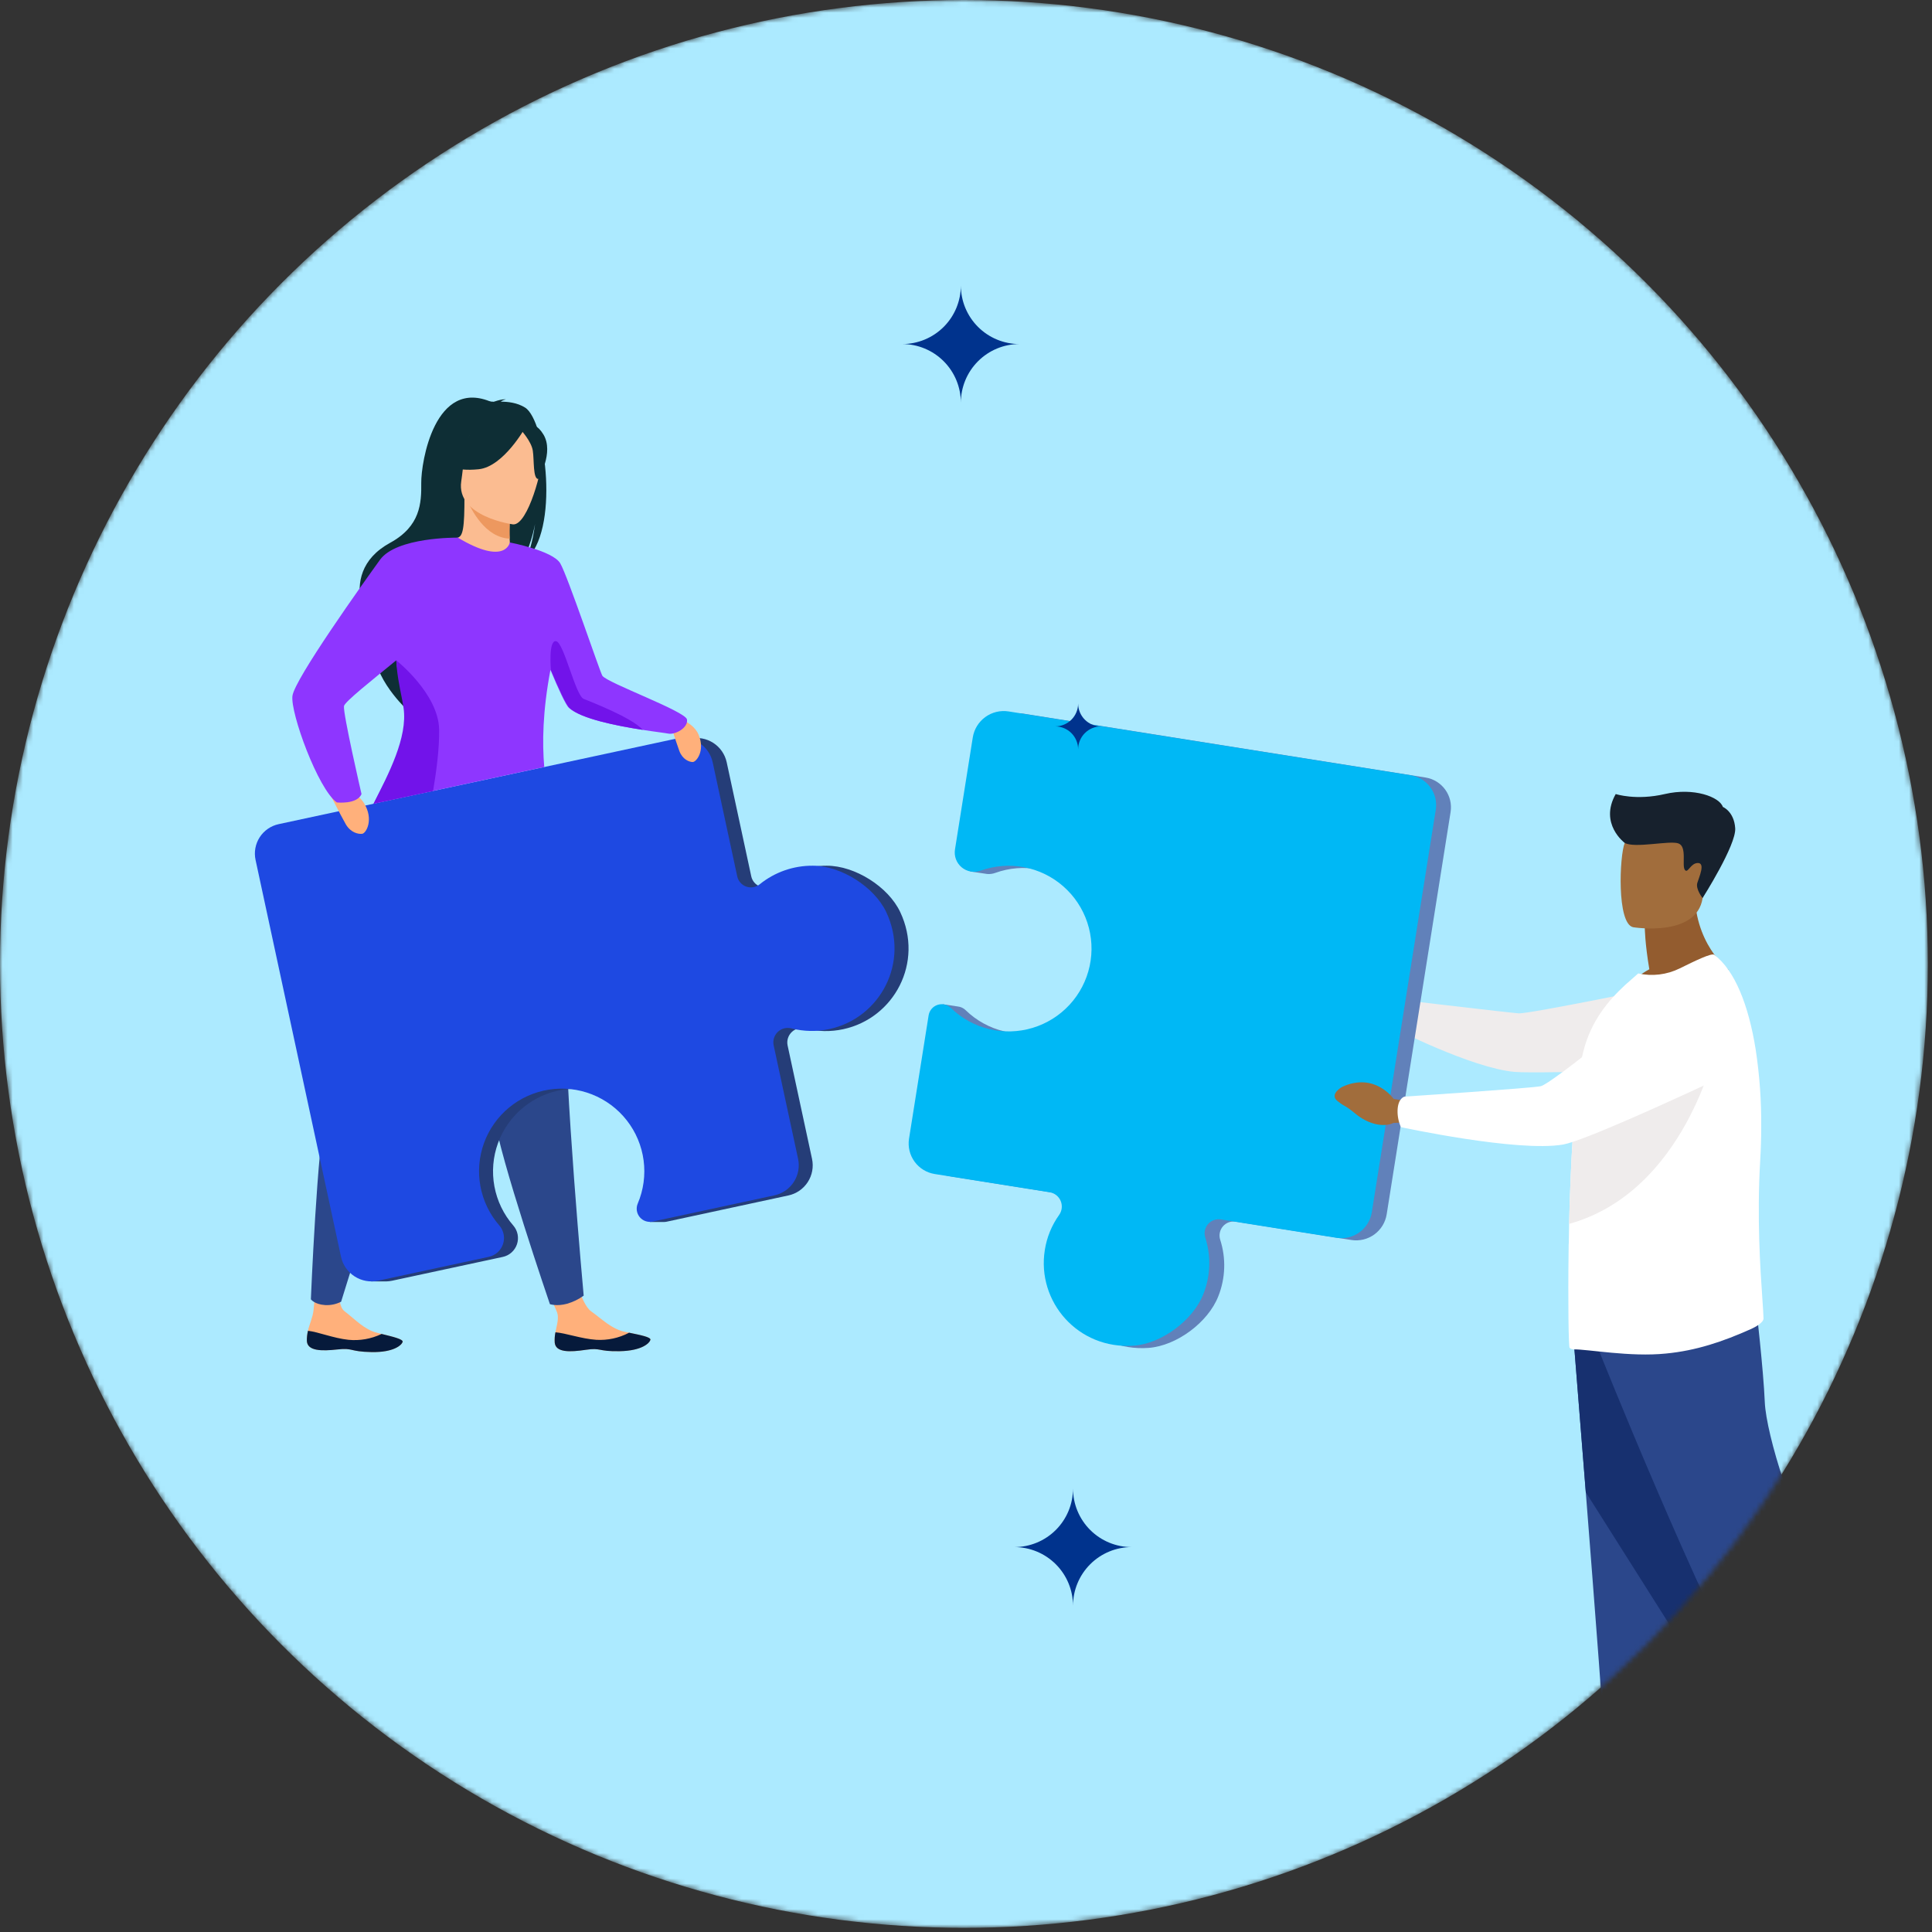 <svg width="379" height="379" viewBox="0 0 379 379" fill="none" xmlns="http://www.w3.org/2000/svg">
<rect x="0" y="0" width="379" height="379" fill="#333333" stroke="none"/>
<mask id="mask0_3427_20848" style="mask-type:alpha" maskUnits="userSpaceOnUse" x="0" y="0" width="379" height="379">
<circle cx="189.093" cy="189.093" r="189.093" fill="#ECF7FF"/>
</mask>
<g mask="url(#mask0_3427_20848)">
<circle cx="189.093" cy="189.093" r="189.093" fill="#ACEAFF"/>
<path d="M108.806 263.394C109.012 265.336 111.766 265.266 114.876 264.798C117.986 264.33 117.183 265.149 121.557 265.065C125.932 264.981 127.39 263.487 127.58 262.855C127.751 262.296 125.629 261.898 123.365 261.425L122.506 261.243C119.946 260.681 118.199 258.837 115.972 257.25C113.865 255.747 112.438 248.859 112.438 248.859L106.219 248.828C106.219 248.828 108.172 255.059 109.19 257.226C109.788 258.5 109.151 260.136 108.956 261.362C108.815 262.03 108.765 262.713 108.806 263.394Z" fill="#FFB07B"/>
<path d="M114.884 264.799C117.994 264.33 117.191 265.15 121.565 265.065C125.94 264.981 127.399 263.488 127.588 262.856C127.759 262.296 125.638 261.898 123.373 261.426L123.348 261.468C121.384 262.489 119.181 262.96 116.971 262.83C114.027 262.633 110.992 261.508 108.96 261.355C108.822 262.025 108.776 262.71 108.822 263.392C109.014 265.335 111.768 265.264 114.884 264.799Z" fill="#061A3B"/>
<path d="M60.198 263.084C60.334 265.034 63.085 265.069 66.212 264.722C69.338 264.376 68.504 265.16 72.879 265.24C77.253 265.319 78.766 263.882 78.981 263.26C79.171 262.705 77.068 262.23 74.815 261.67C74.532 261.602 74.248 261.528 73.965 261.455C71.427 260.797 69.75 258.88 67.584 257.221C65.532 255.639 67.221 249.078 67.221 249.078L62.502 246.85C62.502 246.85 61.854 253.612 61.502 257.031C61.359 258.436 60.662 259.84 60.416 261.059C60.253 261.722 60.18 262.402 60.198 263.084Z" fill="#FFB07B"/>
<path d="M66.212 264.722C69.338 264.373 68.504 265.159 72.879 265.239C77.253 265.318 78.766 263.881 78.981 263.259C79.171 262.704 77.068 262.229 74.815 261.669L74.789 261.712C72.788 262.658 70.567 263.044 68.364 262.83C65.43 262.524 62.439 261.286 60.416 261.059C60.253 261.722 60.18 262.403 60.198 263.086C60.325 265.035 63.085 265.07 66.212 264.722Z" fill="#061A3B"/>
<path d="M70.792 165.715C70.792 165.715 69.485 172.035 68.176 204.115C66.486 208.417 65.086 212.828 63.986 217.317C62.225 224.572 60.984 254.879 60.984 254.879C60.984 254.879 61.687 255.89 63.818 256.019C64.889 256.072 65.957 255.846 66.914 255.361C66.914 255.361 79.154 215.673 85.111 200.265C91.069 184.857 94.563 162.857 94.563 162.857L70.792 165.715Z" fill="#2B478B"/>
<path d="M85.516 168.424C85.516 168.424 86.48 174.81 96.363 205.355C96.268 209.975 96.483 214.596 97.007 219.188C97.871 226.61 107.875 255.832 107.875 255.832C107.875 255.832 109.202 256.301 111.195 255.767C112.383 255.432 113.502 254.89 114.502 254.166C114.502 254.166 110.666 212.398 110.919 195.885C111.172 179.372 106.825 157.52 106.825 157.52L85.516 168.424Z" fill="#2B478B"/>
<path d="M103.018 79.963C101.468 78.977 99.564 78.792 98.222 78.792C98.529 78.562 98.889 78.413 99.269 78.359C98.445 78.195 96.555 78.923 96.555 78.923C85.251 73.907 82.589 90.781 82.636 94.734C82.683 98.687 82.481 103.226 76.547 106.472C64.878 112.862 73.824 125.48 73.824 125.48C71.716 131.505 79.5 138.885 79.5 138.885C79.367 135.685 94.061 115.303 101.981 110.653C103.985 107.998 104.892 103.179 104.96 102.798C104.444 106.631 103.679 108.757 103.03 109.943C109.828 104.295 107.123 82.572 103.018 79.963Z" fill="#0E2E35"/>
<path d="M100.558 108.473C100.598 108.492 96.854 110.437 94.034 109.667C91.383 108.944 89.651 105.508 89.688 105.5C90.81 105.278 91.135 103.736 91.109 97.109L91.618 97.21L99.844 98.849L100.151 98.907C100.151 98.907 99.957 101.592 99.95 104.12C99.95 104.656 99.95 105.182 99.975 105.676C100.032 107.134 100.195 108.302 100.558 108.473Z" fill="#FBBC91"/>
<path d="M99.95 104.108C99.95 104.644 99.95 105.171 99.975 105.665C95.191 105.473 92.433 100.003 91.391 97.603L99.844 98.837L100.151 98.895C100.151 98.895 99.957 101.58 99.95 104.108Z" fill="#ED985F"/>
<path d="M90.739 96.28C90.739 96.28 88.236 92.329 87.636 88.949C87.205 86.536 88.435 77.595 97.427 78.884C99.238 79.136 100.969 79.79 102.492 80.799C104.445 82.117 107.262 84.96 104.11 92.764L103.293 95.4L90.739 96.28Z" fill="#0E2E35"/>
<path d="M100.654 102.871C100.654 102.871 89.451 101.392 90.481 94.433C91.511 87.475 90.757 82.597 97.954 83.248C105.15 83.898 106.15 86.758 106.365 89.165C106.58 91.571 103.592 103.077 100.654 102.871Z" fill="#FBBC91"/>
<path d="M103.062 83.835C103.062 83.835 98.786 91.543 93.911 92.051C89.035 92.559 87.188 90.997 87.188 90.997C89.807 89.308 91.758 86.761 92.707 83.793C92.707 83.793 101.334 79.603 103.062 83.835Z" fill="#0E2E35"/>
<path d="M102.211 84.382C102.211 84.382 104.225 86.545 104.518 88.399C104.81 90.252 104.518 93.939 105.599 93.972C105.599 93.972 108.73 88.768 106.609 85.243C104.349 81.508 102.211 84.382 102.211 84.382Z" fill="#0E2E35"/>
<path d="M176.598 178.921C174.256 173.945 167.713 169.828 162.21 169.826C158.417 169.795 154.732 171.084 151.785 173.47C151.42 173.765 150.986 173.961 150.523 174.041C150.061 174.12 149.586 174.08 149.144 173.923C148.701 173.767 148.307 173.5 147.997 173.148C147.687 172.795 147.473 172.37 147.375 171.911L142.556 149.537C142.218 147.971 141.272 146.603 139.925 145.734C138.578 144.865 136.941 144.566 135.374 144.903L57.415 161.673C56.656 161.837 55.937 162.148 55.298 162.589C54.659 163.031 54.114 163.593 53.693 164.246C53.272 164.898 52.984 165.626 52.845 166.39C52.706 167.153 52.719 167.937 52.884 168.695L69.643 246.532C69.871 247.588 70.374 248.564 71.1 249.363C71.827 250.162 72.752 250.756 73.781 251.082L72.758 251.373H75.776H75.8C76.177 251.363 76.552 251.318 76.922 251.239L78.617 250.874L98.627 246.57C99.269 246.432 99.864 246.13 100.353 245.692C100.842 245.255 101.209 244.697 101.417 244.075C101.625 243.452 101.667 242.787 101.539 242.143C101.412 241.499 101.118 240.9 100.688 240.405C98.791 238.221 97.513 235.57 96.987 232.726C96.461 229.882 96.706 226.95 97.696 224.232C98.686 221.515 100.387 219.112 102.62 217.274C104.853 215.435 107.537 214.226 110.395 213.775C113.253 213.323 116.18 213.644 118.872 214.704C121.564 215.764 123.923 217.525 125.704 219.804C127.485 222.083 128.624 224.797 129.001 227.664C129.379 230.531 128.982 233.447 127.852 236.11C127.626 236.629 127.577 237.21 127.714 237.76C127.852 238.31 128.167 238.799 128.611 239.152L127.44 239.721H130.145C130.354 239.727 130.563 239.707 130.768 239.663L154.653 234.513C155.43 234.347 156.166 234.029 156.82 233.577C157.473 233.126 158.031 232.551 158.463 231.884C158.894 231.217 159.189 230.472 159.332 229.691C159.474 228.91 159.462 228.108 159.295 227.332L154.506 205.096C154.404 204.625 154.425 204.135 154.567 203.673C154.708 203.212 154.965 202.794 155.313 202.46C155.661 202.125 156.089 201.885 156.556 201.763C157.023 201.64 157.513 201.639 157.981 201.759C160.413 202.383 162.957 202.432 165.411 201.899C175.42 199.739 181.265 188.801 176.598 178.921Z" fill="#253D78"/>
<path d="M159.458 169.826C155.665 169.795 151.98 171.084 149.033 173.47C148.668 173.765 148.234 173.961 147.771 174.041C147.309 174.12 146.834 174.08 146.392 173.923C145.95 173.767 145.555 173.5 145.245 173.148C144.936 172.795 144.721 172.37 144.623 171.911L139.806 149.537C139.468 147.971 138.522 146.603 137.175 145.734C135.828 144.865 134.191 144.566 132.624 144.903L54.665 161.673C53.906 161.836 53.187 162.147 52.548 162.589C51.909 163.03 51.364 163.593 50.943 164.245C50.522 164.897 50.234 165.626 50.095 166.39C49.956 167.153 49.969 167.937 50.134 168.695L66.894 246.532C67.236 248.121 68.196 249.509 69.562 250.391C70.928 251.273 72.589 251.576 74.179 251.235L95.885 246.553C96.526 246.416 97.121 246.113 97.611 245.676C98.1 245.238 98.466 244.681 98.675 244.058C98.883 243.436 98.925 242.77 98.797 242.127C98.669 241.483 98.376 240.884 97.945 240.388C96.048 238.205 94.77 235.553 94.244 232.71C93.718 229.866 93.963 226.933 94.954 224.216C95.944 221.499 97.644 219.096 99.877 217.257C102.11 215.418 104.795 214.21 107.653 213.758C110.511 213.306 113.437 213.627 116.129 214.687C118.821 215.748 121.18 217.509 122.961 219.788C124.743 222.067 125.881 224.78 126.259 227.648C126.637 230.515 126.24 233.431 125.11 236.093C124.923 236.529 124.86 237.008 124.927 237.478C124.994 237.947 125.19 238.389 125.491 238.755C125.793 239.121 126.19 239.397 126.638 239.553C127.086 239.709 127.568 239.739 128.032 239.639L151.918 234.49C152.694 234.323 153.43 234.005 154.083 233.553C154.737 233.102 155.295 232.527 155.726 231.86C156.156 231.193 156.451 230.448 156.594 229.667C156.737 228.886 156.724 228.085 156.557 227.309L151.77 205.073C151.668 204.601 151.689 204.111 151.83 203.65C151.971 203.188 152.227 202.77 152.575 202.436C152.923 202.102 153.351 201.862 153.818 201.739C154.285 201.616 154.775 201.615 155.243 201.735C157.676 202.36 160.221 202.408 162.676 201.876C172.673 199.727 178.515 188.789 173.848 178.91C171.495 173.945 164.964 169.828 159.458 169.826Z" fill="#1E49E2"/>
<path d="M130.938 140.238C130.938 140.238 135.801 141.034 137.075 144.194C138.349 147.354 136.569 149.495 135.886 149.488C135.202 149.481 133.888 148.976 133.275 147.335C132.661 145.694 130.938 140.238 130.938 140.238Z" fill="#FFB07B"/>
<path d="M63.992 154.34C63.992 154.34 69.451 154.34 71.415 157.558C73.38 160.777 71.821 163.445 71.071 163.56C70.322 163.674 68.795 163.358 67.828 161.687C66.861 160.016 63.992 154.34 63.992 154.34Z" fill="#FFB07B"/>
<path d="M131.065 143.905C130.583 143.802 128.466 143.554 125.775 143.13C120.818 142.353 113.91 140.984 111.591 138.847C110.964 138.266 109.5 135.074 107.98 131.413C106.444 139.516 106.358 145.733 106.765 150.463L73.278 157.67C76.149 151.868 80.596 144.67 79.762 138.847C79.453 136.689 78.268 133.726 77.826 130.397C77.791 130.112 77.758 129.824 77.732 129.534C73.035 133.4 67.609 137.665 67.478 138.517C67.262 139.947 70.92 155.774 70.92 155.774C70.011 157.864 66.066 157.413 66.066 157.413C62.37 154.775 56.933 139.823 57.368 136.511C57.804 133.199 71.283 114.322 74.545 109.812C77.767 105.353 89.532 105.465 89.816 105.467C99.183 111.085 100.014 106.415 100.014 106.415C100.014 106.415 108.444 108.019 109.905 110.511C111.367 113.004 117.72 131.905 118.169 132.569C119.106 133.962 134.489 139.53 134.765 141.143C135.042 142.756 132.445 144.202 131.065 143.905Z" fill="#8E36FF"/>
<path d="M84.952 155.172L73.273 157.672C76.182 151.886 80.004 144.677 79.168 138.888C78.856 136.728 78.154 134.172 77.816 130.827C77.784 130.507 77.727 129.535 77.727 129.535C77.727 129.535 85.998 136.042 86.144 143.083C86.221 146.736 85.582 151.514 84.952 155.172Z" fill="#7213EA"/>
<path d="M126.088 143.173C121.072 142.396 114.077 141.027 111.731 138.89C111.096 138.307 109.623 135.112 108.076 131.447C108.076 131.447 107.537 125.556 109.078 125.776C110.619 125.996 112.885 136.444 114.504 137.104C115.951 137.696 123.955 140.767 126.088 143.173Z" fill="#7213EA"/>
<path d="M373.197 367.624C372.495 370.006 369.216 371.603 368.785 374.505C368.637 375.711 368.145 376.849 367.366 377.782H357.203C357.306 377.222 357.751 376.611 359.077 376.333C361.901 375.715 362.964 372.295 362.79 369.119C362.729 367.732 362.737 366.343 362.816 364.958C362.905 363.139 363.05 361.711 363.05 361.711L369.05 360.307L369.68 361.117L370.284 361.896C370.284 361.896 373.902 365.243 373.197 367.624Z" fill="#061A3B"/>
<path d="M325.875 377.786H305.312C305.781 377.241 306.568 376.714 307.905 376.497C311.069 375.984 316.548 374.156 317.771 370.104C317.81 369.976 317.846 369.842 317.876 369.706C318.845 365.386 325.906 371.031 325.906 371.031C325.906 371.031 325.927 371.204 325.96 371.499C326.084 372.714 326.358 376.014 325.875 377.786Z" fill="#061A3B"/>
<path d="M308.742 263.288C308.742 263.288 309.812 276.657 311.084 292.728C312.796 314.559 314.854 341.375 315.065 346.454C315.418 355.276 316.831 369.393 316.831 369.393C316.831 369.393 320.182 372.744 326.9 371.333C326.9 371.333 332.876 351.19 334.586 329.878C334.611 329.527 334.637 329.176 334.665 328.825C336.253 307.127 338.721 261.443 338.721 261.443L308.742 263.288Z" fill="#2B478B"/>
<path d="M308.742 263.291C308.742 263.291 309.812 276.66 311.084 292.731L334.569 329.874C334.595 329.523 334.621 329.172 334.649 328.821C336.237 307.124 338.705 261.439 338.705 261.439L308.742 263.291Z" fill="#17306F"/>
<path d="M313.641 264.878C313.641 264.878 332.965 313.299 345.671 336.052C358.377 358.805 362.349 365.162 362.349 365.162C362.349 365.162 369.629 362.25 370.29 360.265C370.29 360.265 365.431 316.337 356.923 305.628C352.113 299.578 346.465 281.419 346.2 275.069C345.936 268.719 344.481 256.152 344.481 256.152L313.641 264.878Z" fill="#2B478B"/>
<path d="M323.548 190.138C322.689 185.068 322.66 182.063 322.66 182.063L332.465 174.168C332.102 185.026 339.064 190.25 339.064 190.25C339.064 190.25 325.997 196.678 318.445 194.297C319.877 192.611 321.607 191.201 323.548 190.138Z" fill="#935C2F"/>
<path d="M320.354 181.889C320.354 181.889 332.829 183.96 334 176.178C335.171 168.395 337.569 163.419 329.654 161.767C321.738 160.114 319.743 162.853 318.72 165.357C317.697 167.862 317.142 181.142 320.354 181.889Z" fill="#A16D3C"/>
<path d="M276.55 197.929L273.894 196.291C273.894 196.291 270.583 191.403 264.928 194.439C264.928 194.439 262.689 195.867 264.19 197.063C265.691 198.259 265.29 197.583 267.372 199.315C269.454 201.047 272.149 201.655 273.889 200.719L276.119 200.508L276.55 197.929Z" fill="#A16D3C"/>
<path d="M273.392 198.441C274.076 196.302 274.401 196.1 274.401 196.1C274.401 196.1 295.875 198.638 297.901 198.787C299.926 198.937 328.041 193.146 328.041 193.146L341.326 209.276C341.326 209.276 302.184 210.75 297.067 210.27C288.602 209.479 273.249 201.61 273.249 201.61C273.023 200.559 273.072 199.467 273.392 198.441Z" fill="#EFECEC"/>
<path d="M345.95 258.62C345.987 259.451 344.273 260.364 343.528 260.699C337.922 263.21 332.702 264.956 326.804 265.523C319.806 266.241 311.538 264.669 308.702 264.706C308.41 264.704 308.128 264.597 307.908 264.404C307.718 264.252 307.566 255.709 307.718 244.94C307.718 244.523 307.718 244.066 307.756 243.652V243.502C307.768 242.381 307.784 241.241 307.81 240.09C307.88 236.942 307.997 233.709 308.135 230.493C308.339 225.761 308.62 221.107 309.011 216.983C309.418 212.679 309.934 208.95 310.592 206.305C312.104 200.22 315.584 196.213 318.76 193.263L321.368 190.96C324.112 191.565 326.979 191.218 329.499 189.977C332.487 188.503 335.74 186.916 336.267 187.293C340.299 190.305 343.013 197.142 344.404 205.833C345.179 210.905 345.545 216.032 345.498 221.164C345.498 223.251 345.434 225.367 345.306 227.509C344.631 238.978 345.322 248.935 345.718 254.719C345.833 256.387 345.924 257.71 345.95 258.62Z" fill="white"/>
<path d="M279.639 152.524L200.76 139.994C199.962 139.867 199.147 139.899 198.362 140.087C197.577 140.275 196.836 140.615 196.182 141.089C195.529 141.564 194.975 142.162 194.552 142.85C194.13 143.538 193.847 144.302 193.721 145.099L190.229 167.075C190.067 168.093 190.327 170.954 190.327 170.954L193.17 171.377C193.332 171.412 193.497 171.436 193.662 171.45C194.201 171.492 194.742 171.419 195.25 171.234C197.979 170.25 200.923 170.014 203.775 170.551C206.627 171.088 209.283 172.378 211.467 174.288C213.652 176.197 215.285 178.656 216.198 181.41C217.11 184.163 217.269 187.111 216.657 189.946C216.045 192.781 214.684 195.401 212.717 197.534C210.75 199.666 208.247 201.233 205.47 202.073C202.692 202.912 199.74 202.993 196.92 202.306C194.1 201.62 191.516 200.192 189.435 198.17C189.02 197.759 188.478 197.502 187.897 197.442L184.92 196.998L181.216 223.802C181.091 224.589 181.122 225.392 181.308 226.166C181.493 226.94 181.83 227.67 182.298 228.314C182.766 228.959 183.356 229.504 184.035 229.921C184.714 230.337 185.468 230.615 186.255 230.74L208.783 234.321C209.26 234.396 209.71 234.592 210.091 234.89C210.471 235.188 210.77 235.578 210.957 236.024C211.145 236.469 211.216 236.955 211.163 237.435C211.11 237.915 210.936 238.374 210.656 238.768C209.197 240.817 208.235 243.177 207.846 245.661C206.237 255.782 214.351 265.203 225.285 264.419C230.79 264.026 237.008 259.41 239.003 254.268C240.405 250.735 240.534 246.824 239.368 243.206C239.225 242.759 239.198 242.283 239.29 241.823C239.383 241.363 239.592 240.935 239.897 240.578C240.202 240.222 240.593 239.949 241.034 239.786C241.474 239.623 241.949 239.576 242.412 239.648L265.085 243.248C266.673 243.5 268.296 243.112 269.597 242.168C270.898 241.224 271.771 239.803 272.024 238.216L284.564 159.286C284.807 157.736 284.425 156.154 283.501 154.886C282.578 153.618 281.189 152.768 279.639 152.524Z" fill="#6181BA"/>
<path d="M336.55 205.604C336.55 205.604 330.506 233.808 307.805 240.09C307.875 236.942 307.992 233.71 308.13 230.494C308.334 225.761 308.615 221.108 309.006 216.984C309.37 216.792 309.749 216.63 310.139 216.499C317.841 213.957 336.55 205.604 336.55 205.604Z" fill="#EFECEC"/>
<path d="M236.07 253.839C237.473 250.306 237.603 246.395 236.438 242.777C236.294 242.329 236.267 241.852 236.36 241.391C236.453 240.93 236.663 240.5 236.969 240.143C237.276 239.786 237.669 239.514 238.111 239.352C238.553 239.19 239.029 239.145 239.494 239.219L262.176 242.819C262.962 242.944 263.765 242.913 264.539 242.727C265.313 242.542 266.043 242.206 266.687 241.739C267.331 241.272 267.876 240.682 268.293 240.004C268.709 239.326 268.987 238.572 269.112 237.787L281.654 158.857C281.901 157.307 281.521 155.722 280.599 154.452C279.676 153.182 278.287 152.33 276.737 152.083L197.855 139.561C196.247 139.308 194.604 139.704 193.287 140.661C191.97 141.618 191.086 143.058 190.83 144.665L187.338 166.641C187.234 167.291 187.302 167.957 187.534 168.573C187.766 169.189 188.154 169.733 188.661 170.153C189.168 170.573 189.776 170.854 190.424 170.967C191.073 171.081 191.74 171.023 192.359 170.801C195.089 169.818 198.031 169.583 200.882 170.12C203.733 170.658 206.388 171.948 208.572 173.858C210.755 175.767 212.388 178.226 213.3 180.979C214.211 183.732 214.37 186.678 213.757 189.513C213.145 192.347 211.785 194.966 209.819 197.098C207.852 199.23 205.35 200.797 202.573 201.636C199.796 202.475 196.845 202.556 194.026 201.87C191.207 201.185 188.623 199.757 186.542 197.737C186.202 197.404 185.778 197.171 185.314 197.063C184.851 196.956 184.367 196.978 183.915 197.127C183.463 197.276 183.061 197.547 182.753 197.909C182.445 198.271 182.243 198.711 182.168 199.181L178.325 223.369C178.073 224.956 178.462 226.579 179.406 227.88C180.351 229.181 181.774 230.054 183.362 230.306L205.897 233.883C206.374 233.958 206.825 234.154 207.205 234.452C207.586 234.75 207.884 235.14 208.071 235.585C208.259 236.031 208.33 236.516 208.277 236.997C208.224 237.477 208.05 237.936 207.77 238.33C206.309 240.377 205.346 242.738 204.96 245.223C203.351 255.344 211.465 264.765 222.399 263.981C227.86 263.597 234.075 258.981 236.07 253.839Z" fill="#00B8F5"/>
<path d="M211.496 138C211.496 139.193 211.023 140.336 210.179 141.179C209.336 142.023 208.192 142.496 207 142.496C208.193 142.498 209.337 142.974 210.18 143.818C211.023 144.662 211.496 145.807 211.496 147C211.496 145.806 211.971 144.66 212.815 143.815C213.66 142.971 214.806 142.496 216 142.496C215.409 142.497 214.823 142.382 214.277 142.156C213.731 141.931 213.234 141.6 212.816 141.182C212.398 140.764 212.066 140.268 211.839 139.722C211.613 139.176 211.496 138.591 211.496 138Z" fill="#00338D"/>
<path d="M276.64 216.11L273.397 215.574C273.397 215.574 269.699 210.228 263.255 213.233C263.255 213.233 260.7 214.663 262.391 216C264.082 217.336 263.63 216.601 265.971 218.535C268.313 220.468 271.357 221.24 273.338 220.295L275.868 220.164L276.64 216.11Z" fill="#A16D3C"/>
<path d="M274.161 217.76C274.266 215.375 275.538 215.12 275.538 215.12C275.538 215.12 300.117 213.491 302.224 213.086C304.332 212.681 323.911 196.467 323.911 196.467C323.911 196.467 331.477 189.68 336.779 191.964C341.388 193.958 342.83 197.89 343.062 201.507C343.189 203.615 342.677 205.712 341.594 207.525C340.511 209.339 338.907 210.784 336.99 211.672C328.204 215.775 310.629 223.829 306.627 224.522C297.728 226.069 274.821 221.114 274.821 221.114C274.347 220.061 274.121 218.914 274.161 217.76Z" fill="white"/>
<path d="M318.715 165.349C318.715 165.349 313.652 161.604 316.954 155.766C316.954 155.766 320.935 157.086 326.593 155.766C332.25 154.446 337.313 156.316 337.973 158.294C337.973 158.294 340.175 159.177 340.395 162.475C340.615 165.773 333.995 176.17 333.995 176.17C333.995 176.17 332.59 174.409 332.965 173.199C333.339 171.989 334.562 169.295 333.075 169.295C331.588 169.295 331.096 171.495 330.499 170.615C329.902 169.735 330.995 166.051 329.234 165.445C327.473 164.839 320.696 166.461 318.715 165.349Z" fill="#17212D"/>
<path d="M210.491 292C210.491 295.048 209.28 297.97 207.125 300.125C204.97 302.28 202.047 303.491 199 303.491C202.049 303.496 204.972 304.71 207.126 306.868C209.281 309.026 210.491 311.951 210.491 315C210.491 311.948 211.703 309.02 213.862 306.862C216.02 304.703 218.948 303.491 222 303.491C220.489 303.493 218.993 303.198 217.597 302.621C216.201 302.045 214.932 301.199 213.863 300.132C212.794 299.064 211.946 297.797 211.367 296.402C210.788 295.006 210.491 293.511 210.491 292Z" fill="#00338D"/>
<path d="M188.491 56C188.491 59.047 187.28 61.97 185.125 64.125C182.97 66.28 180.047 67.491 177 67.491C180.049 67.496 182.972 68.71 185.126 70.868C187.281 73.026 188.491 75.951 188.491 79C188.491 75.948 189.703 73.02 191.862 70.862C194.02 68.703 196.948 67.491 200 67.491C198.489 67.493 196.993 67.198 195.597 66.621C194.201 66.045 192.932 65.199 191.863 64.132C190.794 63.065 189.946 61.797 189.367 60.402C188.788 59.006 188.491 57.511 188.491 56Z" fill="#00338D"/>
</g>
</svg>
